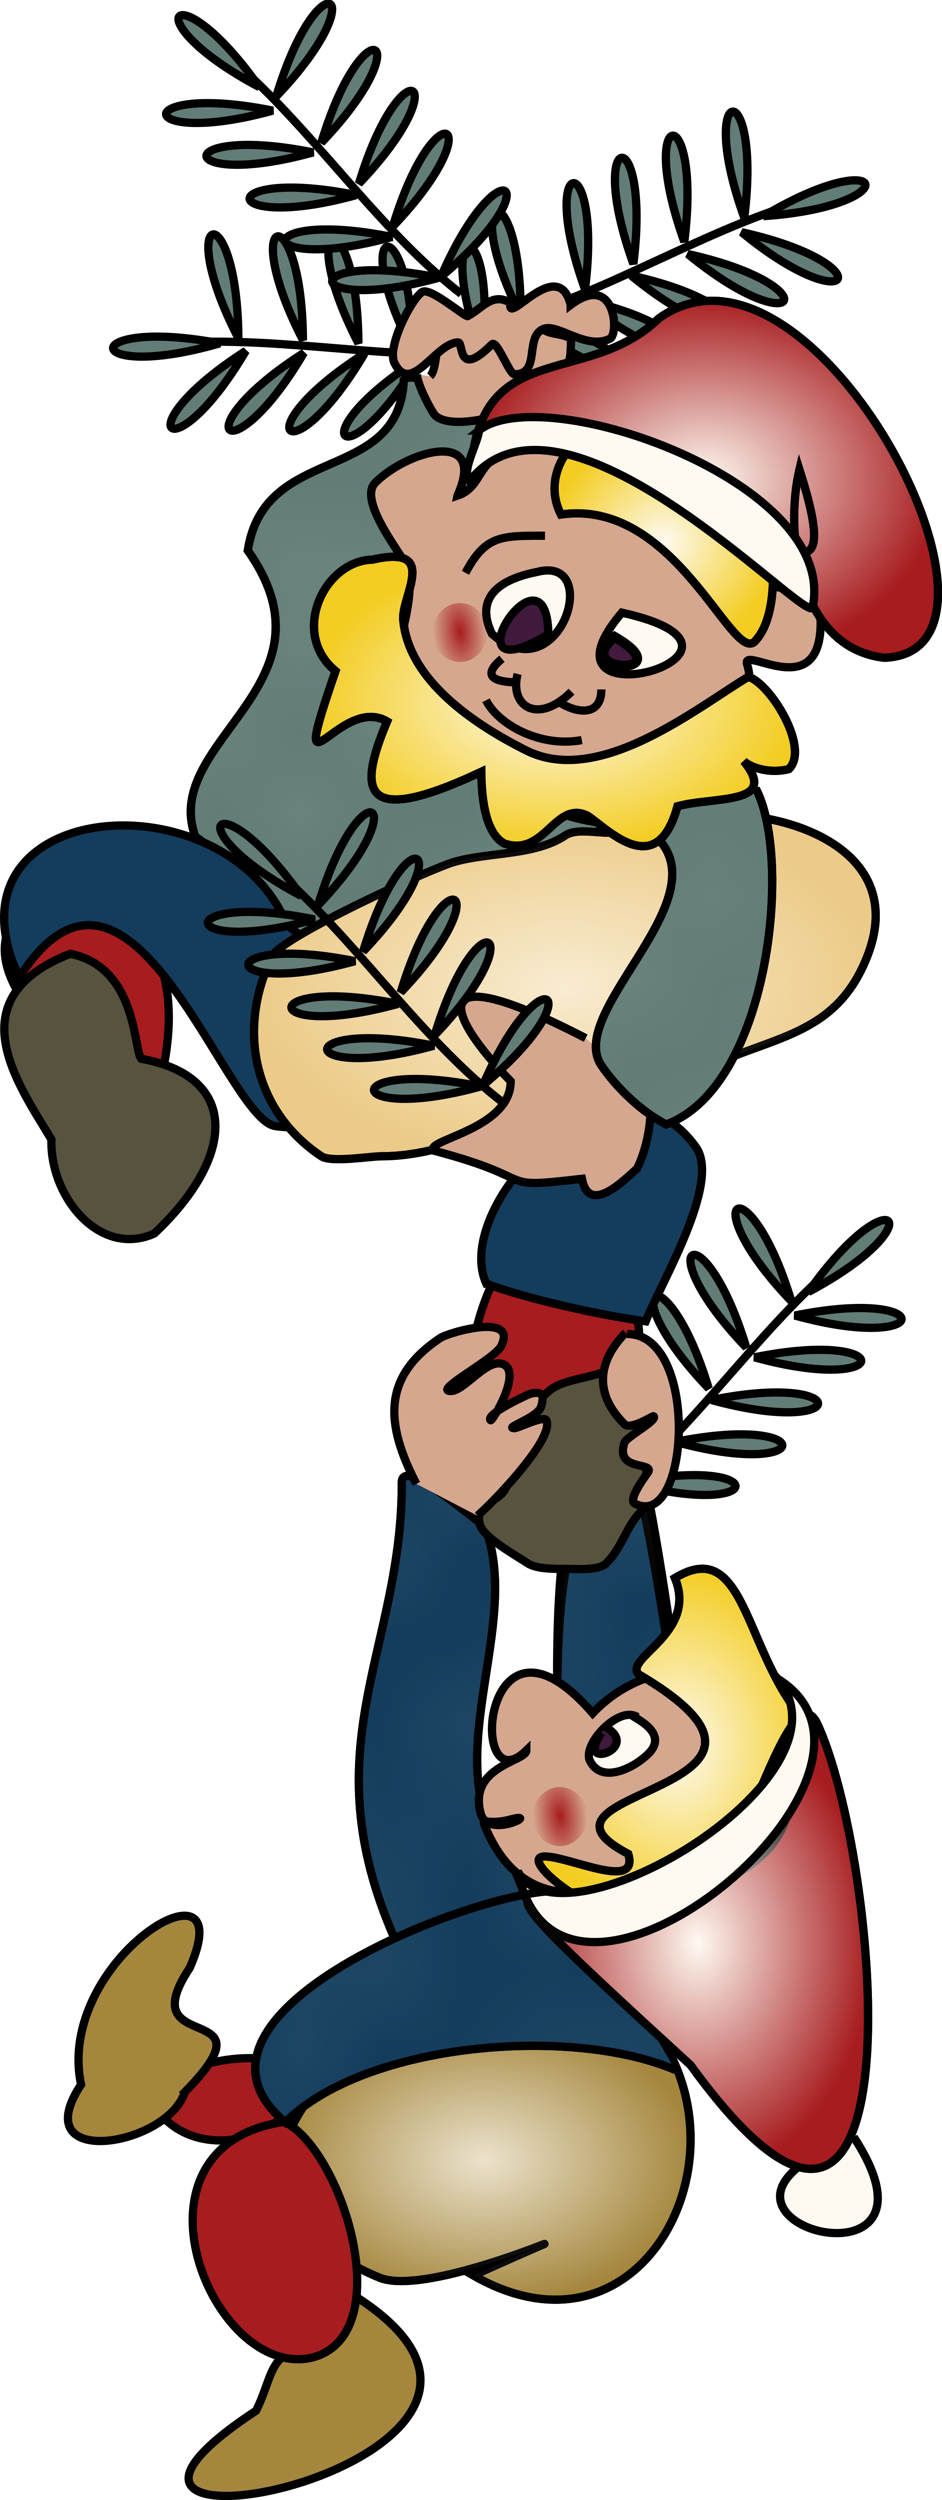 <?xml version="1.0" encoding="UTF-8" standalone="no"?>
<!-- Created with Inkscape (http://www.inkscape.org/) -->
<svg
    xmlns:inkscape="http://www.inkscape.org/namespaces/inkscape"
    xmlns:rdf="http://www.w3.org/1999/02/22-rdf-syntax-ns#"
    xmlns="http://www.w3.org/2000/svg"
    xmlns:sodipodi="http://sodipodi.sourceforge.net/DTD/sodipodi-0.dtd"
    xmlns:cc="http://creativecommons.org/ns#"
    xmlns:xlink="http://www.w3.org/1999/xlink"
    xmlns:dc="http://purl.org/dc/elements/1.1/"
    xmlns:svg="http://www.w3.org/2000/svg"
    xmlns:ns1="http://sozi.baierouge.fr"
    id="svg4064"
    sodipodi:docname="joli4.svg"
    viewBox="0 0 114.17 302.88"
    version="1.1"
    inkscape:version="0.48.2 r9819"
  >
  <defs
      id="defs4066"
    >
    <pattern
        id="pattern6911"
        xlink:href="#Polkadots-medwhite"
        patternTransform="matrix(10 0 0 10 0 -4.293)"
        inkscape:collect="always"
    />
    <pattern
        id="Polkadots-medwhite"
        height="10"
        width="10"
        patternUnits="userSpaceOnUse"
        patternTransform="translate(0) scale(10)"
        inkscape:stockid="Polka dots, medium white"
        inkscape:collect="always"
      >
      <circle
          id="circle6007"
          cx="2.567"
          cy=".81"
          r=".15"
          style="fill:white"
      />
      <circle
          id="circle6009"
          cx="3.048"
          cy="2.33"
          r=".15"
          style="fill:white"
      />
      <circle
          id="circle6011"
          cx="4.418"
          cy="2.415"
          r=".15"
          style="fill:white"
      />
      <circle
          id="circle6013"
          cx="1.844"
          cy="3.029"
          r=".15"
          style="fill:white"
      />
      <circle
          id="circle6015"
          cx="6.08"
          cy="1.363"
          r=".15"
          style="fill:white"
      />
      <circle
          id="circle6017"
          cx="5.819"
          cy="4.413"
          r=".15"
          style="fill:white"
      />
      <circle
          id="circle6019"
          cx="4.305"
          cy="4.048"
          r=".15"
          style="fill:white"
      />
      <circle
          id="circle6021"
          cx="5.541"
          cy="3.045"
          r=".15"
          style="fill:white"
      />
      <circle
          id="circle6023"
          cx="4.785"
          cy="5.527"
          r=".15"
          style="fill:white"
      />
      <circle
          id="circle6025"
          cx="2.667"
          cy="5.184"
          r=".15"
          style="fill:white"
      />
      <circle
          id="circle6027"
          cx="7.965"
          cy="1.448"
          r=".15"
          style="fill:white"
      />
      <circle
          id="circle6029"
          cx="7.047"
          cy="5.049"
          r=".15"
          style="fill:white"
      />
      <circle
          id="circle6031"
          cx="4.34"
          cy=".895"
          r=".15"
          style="fill:white"
      />
      <circle
          id="circle6033"
          cx="7.125"
          cy=".34"
          r=".15"
          style="fill:white"
      />
      <circle
          id="circle6035"
          cx="9.553"
          cy="1.049"
          r=".15"
          style="fill:white"
      />
      <circle
          id="circle6037"
          cx="7.006"
          cy="2.689"
          r=".15"
          style="fill:white"
      />
      <circle
          id="circle6039"
          cx="8.909"
          cy="2.689"
          r=".15"
          style="fill:white"
      />
      <circle
          id="circle6041"
          cx="9.315"
          cy="4.407"
          r=".15"
          style="fill:white"
      />
      <circle
          id="circle6043"
          cx="7.82"
          cy="3.87"
          r=".15"
          style="fill:white"
      />
      <circle
          id="circle6045"
          cx="8.27"
          cy="5.948"
          r=".15"
          style="fill:white"
      />
      <circle
          id="circle6047"
          cx="7.973"
          cy="7.428"
          r=".15"
          style="fill:white"
      />
      <circle
          id="circle6049"
          cx="9.342"
          cy="8.072"
          r=".15"
          style="fill:white"
      />
      <circle
          id="circle6051"
          cx="8.206"
          cy="9.315"
          r=".15"
          style="fill:white"
      />
      <circle
          id="circle6053"
          cx="9.682"
          cy="9.475"
          r=".15"
          style="fill:white"
      />
      <circle
          id="circle6055"
          cx="9.688"
          cy="6.186"
          r=".15"
          style="fill:white"
      />
      <circle
          id="circle6057"
          cx="3.379"
          cy="6.296"
          r=".15"
          style="fill:white"
      />
      <circle
          id="circle6059"
          cx="2.871"
          cy="8.204"
          r=".15"
          style="fill:white"
      />
      <circle
          id="circle6061"
          cx="4.59"
          cy="8.719"
          r=".15"
          style="fill:white"
      />
      <circle
          id="circle6063"
          cx="3.181"
          cy="9.671"
          r=".15"
          style="fill:white"
      />
      <circle
          id="circle6065"
          cx="5.734"
          cy="7.315"
          r=".15"
          style="fill:white"
      />
      <circle
          id="circle6067"
          cx="6.707"
          cy="6.513"
          r=".15"
          style="fill:white"
      />
      <circle
          id="circle6069"
          cx="5.73"
          cy="9.67"
          r=".15"
          style="fill:white"
      />
      <circle
          id="circle6071"
          cx="6.535"
          cy="8.373"
          r=".15"
          style="fill:white"
      />
      <circle
          id="circle6073"
          cx="4.37"
          cy="7.154"
          r=".15"
          style="fill:white"
      />
      <circle
          id="circle6075"
          cx=".622"
          cy="7.25"
          r=".15"
          style="fill:white"
      />
      <circle
          id="circle6077"
          cx=".831"
          cy="5.679"
          r=".15"
          style="fill:white"
      />
      <circle
          id="circle6079"
          cx="1.257"
          cy="8.519"
          r=".15"
          style="fill:white"
      />
      <circle
          id="circle6081"
          cx="1.989"
          cy="6.877"
          r=".15"
          style="fill:white"
      />
      <circle
          id="circle6083"
          cx=".374"
          cy="3.181"
          r=".15"
          style="fill:white"
      />
      <circle
          id="circle6085"
          cx="1.166"
          cy="1.664"
          r=".15"
          style="fill:white"
      />
      <circle
          id="circle6087"
          cx="1.151"
          cy=".093"
          r=".15"
          style="fill:white"
      />
      <circle
          id="circle6089"
          cx="1.151"
          cy="10.093"
          r=".15"
          style="fill:white"
      />
      <circle
          id="circle6091"
          cx="1.302"
          cy="4.451"
          r=".15"
          style="fill:white"
      />
      <circle
          id="circle6093"
          cx="3.047"
          cy="3.763"
          r=".15"
          style="fill:white"
      />
    </pattern
    >
    <linearGradient
        id="linearGradient4807"
        inkscape:collect="always"
      >
      <stop
          id="stop4809"
          style="stop-color:#a71c1f"
          offset="0"
      />
      <stop
          id="stop4811"
          style="stop-color:#a71c1f;stop-opacity:0"
          offset="1"
      />
    </linearGradient
    >
    <radialGradient
        id="radialGradient4813"
        xlink:href="#linearGradient4807"
        gradientUnits="userSpaceOnUse"
        cy="482.72"
        cx="265.27"
        gradientTransform="matrix(.994 -.114 .216 1.892 -102.66 -400.41)"
        r="3.304"
        inkscape:collect="always"
    />
    <filter
        id="filter4819"
        height="2.219"
        width="2.318"
        color-interpolation-filters="sRGB"
        y="-.609"
        x="-.659"
        inkscape:collect="always"
      >
      <feGaussianBlur
          id="feGaussianBlur4821"
          stdDeviation="1.814"
          inkscape:collect="always"
      />
    </filter
    >
    <radialGradient
        id="radialGradient4841"
        gradientUnits="userSpaceOnUse"
        cy="491.44"
        cx="275.83"
        gradientTransform="matrix(1 0 0 .608 0 192.57)"
        r="29.646"
        inkscape:collect="always"
      >
      <stop
          id="stop4835"
          style="stop-color:#fefaf1"
          offset="0"
      />
      <stop
          id="stop4837"
          style="stop-color:#fefaf1;stop-opacity:0"
          offset="1"
      />
    </radialGradient
    >
    <radialGradient
        id="radialGradient4865"
        gradientUnits="userSpaceOnUse"
        cy="471.95"
        cx="289.07"
        gradientTransform="matrix(1 0 0 .945 0 26.072)"
        r="13.735"
        inkscape:collect="always"
      >
      <stop
          id="stop4861"
          style="stop-color:#fefaf1"
          offset="0"
      />
      <stop
          id="stop4863"
          style="stop-color:#fefaf1;stop-opacity:0"
          offset="1"
      />
    </radialGradient
    >
    <radialGradient
        id="radialGradient4875"
        gradientUnits="userSpaceOnUse"
        cy="617.77"
        cx="290.68"
        gradientTransform="matrix(1 0 0 1.261 0 -160.99)"
        r="17.269"
        inkscape:collect="always"
      >
      <stop
          id="stop4871"
          style="stop-color:#fefaf1"
          offset="0"
      />
      <stop
          id="stop4873"
          style="stop-color:#fefaf1;stop-opacity:0"
          offset="1"
      />
    </radialGradient
    >
    <radialGradient
        id="radialGradient4885"
        gradientUnits="userSpaceOnUse"
        cy="526"
        cx="277.09"
        gradientTransform="matrix(1 0 0 .56 0 231.36)"
        r="38.175"
        inkscape:collect="always"
      >
      <stop
          id="stop4881"
          style="stop-color:#fefaf1"
          offset="0"
      />
      <stop
          id="stop4883"
          style="stop-color:#fefaf1;stop-opacity:0"
          offset="1"
      />
    </radialGradient
    >
    <radialGradient
        id="radialGradient4903"
        gradientUnits="userSpaceOnUse"
        cy="667.85"
        cx="267.29"
        gradientTransform="matrix(1 0 0 .694 0 204.61)"
        r="25.534"
        inkscape:collect="always"
      >
      <stop
          id="stop4899"
          style="stop-color:#fefaf1"
          offset="0"
      />
      <stop
          id="stop4901"
          style="stop-color:#fefaf1;stop-opacity:0"
          offset="1"
      />
    </radialGradient
    >
    <radialGradient
        id="radialGradient4913"
        gradientUnits="userSpaceOnUse"
        cy="464.51"
        cx="293.99"
        gradientTransform="matrix(1 0 0 .768 0 107.84)"
        r="28.814"
        inkscape:collect="always"
      >
      <stop
          id="stop4909"
          style="stop-color:#fefaf1"
          offset="0"
      />
      <stop
          id="stop4911"
          style="stop-color:#fefaf1;stop-opacity:0"
          offset="1"
      />
    </radialGradient
    >
    <radialGradient
        id="radialGradient4923"
        gradientUnits="userSpaceOnUse"
        cy="641.66"
        cx="293.19"
        gradientTransform="matrix(1 0 0 1.327 0 -209.62)"
        r="21.142"
        inkscape:collect="always"
      >
      <stop
          id="stop4919"
          style="stop-color:#fefaf1"
          offset="0"
      />
      <stop
          id="stop4921"
          style="stop-color:#fefaf1;stop-opacity:0"
          offset="1"
      />
    </radialGradient
    >
  </defs
  >
  <sodipodi:namedview
      id="base"
      bordercolor="#666666"
      inkscape:pageshadow="2"
      inkscape:window-y="159"
      fit-margin-left="0"
      pagecolor="#ffffff"
      inkscape:window-height="838"
      inkscape:window-maximized="0"
      inkscape:zoom="0.7"
      inkscape:window-x="690"
      showgrid="false"
      borderopacity="1.0"
      inkscape:current-layer="layer1"
      inkscape:cx="94.384913"
      inkscape:cy="14.988869"
      fit-margin-top="0"
      fit-margin-right="0"
      fit-margin-bottom="0"
      inkscape:window-width="1209"
      inkscape:pageopacity="0.0"
      inkscape:document-units="px"
  />
  <g
      id="layer1"
      inkscape:label="Layer 1"
      inkscape:groupmode="layer"
      transform="translate(-189 -173.26)"
    >
    <g
        id="g7120"
        transform="translate(-19.626 -233.19)"
      >
      <path
          id="path3856"
          sodipodi:nodetypes="ccccc"
          d="m286.56 650.63c14.042 15.258 0.589 43.607-20.562 31.486 21.957-9.922-4.125 2.942-11.245 0.321-7.411-2.964-16.499-10.236-10.602-18.635 1.854-3.628 8.2-12.378 10.281-13.173"
          inkscape:transform-center-x="34.850263"
          inkscape:transform-center-y="10.606602"
          inkscape:connector-curvature="0"
          style="color:#000000;stroke:#000000;fill:#a4863d"
      />
      <path
          id="path4887"
          style="opacity:.798;color:#000000;stroke:#000000;fill:url(#radialGradient4903)"
          d="m286.56 650.63c14.042 15.258 0.589 43.607-20.562 31.486 21.957-9.922-4.125 2.942-11.245 0.321-7.411-2.964-16.499-10.236-10.602-18.635 1.854-3.628 8.2-12.378 10.281-13.173"
          inkscape:transform-center-x="-3.2142857"
          inkscape:transform-center-y="-2.5"
          inkscape:connector-curvature="0"
          sodipodi:nodetypes="ccccc"
      />
      <path
          id="path3854"
          d="m276.12 618.51c0.232-5.72-1.423-37.097 9.799-31.486 0.823 0.412 4.498 23.358 4.498 26.185"
          sodipodi:nodetypes="csc"
          style="color:#000000;stroke:#000000;fill:#143d5d"
          inkscape:connector-curvature="0"
      />
      <path
          id="path6815"
          sodipodi:nodetypes="csc"
          style="color:#000000;stroke:#000000;fill:url(#pattern6911)"
          inkscape:connector-curvature="0"
          d="m276.12 614.21c0.232-5.72-1.423-37.097 9.799-31.486 0.823 0.412 4.498 23.358 4.498 26.185"
      />
      <path
          id="path3846"
          d="m256.48 641.37c-10.313-23.411 0.904-34.948 0.843-55.31 0-3.417 9.377 5.141 9.96 5.141 4.248 10.14-3.202 24.061 0 34.699 0.722 2.166 7.589 11.688 4.498 14.779"
          sodipodi:nodetypes="ccccc"
          style="color:#000000;stroke:#000000;fill:#143d5d"
          inkscape:connector-curvature="0"
      />
      <path
          id="path6817"
          sodipodi:nodetypes="ccccc"
          style="color:#000000;stroke:#000000;fill:url(#Polkadots-medwhite)"
          inkscape:connector-curvature="0"
          d="m256.48 641.37c-10.313-23.411 0.904-34.948 0.843-55.31 0-3.417 9.377 5.141 9.96 5.141 4.248 10.14-3.202 24.061 0 34.699 0.722 2.166 7.589 11.688 4.498 14.779"
      />
      <g
          id="g4267"
          transform="matrix(-.623 -.782 -.782 .623 525.08 416.11)"
        >
        <path
            id="path4269"
            d="m135.25 216c-13.837-11.19-17.306-3.708 0 0z"
            style="color:#000000;stroke:#000000;fill:#627d78"
            inkscape:connector-curvature="0"
        />
        <path
            id="path4271"
            d="m126.25 183.75c4.029 11.461 5.518 24.455 10.5 35.25"
            style="color:#000000;stroke:#000000;fill:none"
            inkscape:connector-curvature="0"
        />
        <path
            id="path4273"
            style="color:#000000;stroke:#000000;fill:#627d78"
            inkscape:connector-curvature="0"
            d="m135.54 216c13.837-11.19 17.306-3.708 0 0z"
        />
        <path
            id="path4275"
            style="color:#000000;stroke:#000000;fill:#627d78"
            inkscape:connector-curvature="0"
            d="m132.5 209c-13.837-11.19-17.306-3.708 0 0z"
        />
        <path
            id="path4277"
            d="m131 202.5c-13.837-11.19-17.306-3.708 0 0z"
            style="color:#000000;stroke:#000000;fill:#627d78"
            inkscape:connector-curvature="0"
        />
        <path
            id="path4279"
            style="color:#000000;stroke:#000000;fill:#627d78"
            inkscape:connector-curvature="0"
            d="m128.75 195.5c-13.837-11.19-17.306-3.708 0 0z"
        />
        <path
            id="path4281"
            d="m126.75 188.75c-13.837-11.19-17.306-3.708 0 0z"
            style="color:#000000;stroke:#000000;fill:#627d78"
            inkscape:connector-curvature="0"
        />
        <path
            id="path4283"
            style="color:#000000;stroke:#000000;fill:#627d78"
            inkscape:connector-curvature="0"
            d="m126.62 185.47c-2.373-17.636-10.033-14.581 0 0z"
        />
        <path
            id="path4285"
            style="color:#000000;stroke:#000000;fill:#627d78"
            inkscape:connector-curvature="0"
            d="m127.92 187.41c12.443-12.722 16.758-5.695 0 0z"
        />
        <path
            id="path4287"
            d="m130.17 194.91c12.443-12.722 16.758-5.695 0 0z"
            style="color:#000000;stroke:#000000;fill:#627d78"
            inkscape:connector-curvature="0"
        />
        <path
            id="path4289"
            style="color:#000000;stroke:#000000;fill:#627d78"
            inkscape:connector-curvature="0"
            d="m131.92 201.41c12.443-12.722 16.758-5.695 0 0z"
        />
        <path
            id="path4291"
            d="m133.17 207.91c12.443-12.722 16.758-5.695 0 0z"
            style="color:#000000;stroke:#000000;fill:#627d78"
            inkscape:transform-center-y="-7.25"
            inkscape:connector-curvature="0"
        />
      </g
      >
      <g
          id="g4241"
          transform="matrix(-.887 -.462 -.462 .887 504.59 456.96)"
        >
        <path
            id="path4243"
            style="color:#000000;stroke:#000000;fill:#627d78"
            inkscape:connector-curvature="0"
            d="m135.25 216c-13.837-11.19-17.306-3.708 0 0z"
        />
        <path
            id="path4245"
            style="color:#000000;stroke:#000000;fill:none"
            inkscape:connector-curvature="0"
            d="m126.25 183.75c4.029 11.461 5.518 24.455 10.5 35.25"
        />
        <path
            id="path4247"
            d="m135.54 216c13.837-11.19 17.306-3.708 0 0z"
            style="color:#000000;stroke:#000000;fill:#627d78"
            inkscape:connector-curvature="0"
        />
        <path
            id="path4249"
            d="m132.5 209c-13.837-11.19-17.306-3.708 0 0z"
            style="color:#000000;stroke:#000000;fill:#627d78"
            inkscape:connector-curvature="0"
        />
        <path
            id="path4251"
            style="color:#000000;stroke:#000000;fill:#627d78"
            inkscape:connector-curvature="0"
            d="m131 202.5c-13.837-11.19-17.306-3.708 0 0z"
        />
        <path
            id="path4253"
            d="m128.75 195.5c-13.837-11.19-17.306-3.708 0 0z"
            style="color:#000000;stroke:#000000;fill:#627d78"
            inkscape:connector-curvature="0"
        />
        <path
            id="path4255"
            style="color:#000000;stroke:#000000;fill:#627d78"
            inkscape:connector-curvature="0"
            d="m126.75 188.75c-13.837-11.19-17.306-3.708 0 0z"
        />
        <path
            id="path4257"
            d="m126.62 185.47c-2.373-17.636-10.033-14.581 0 0z"
            style="color:#000000;stroke:#000000;fill:#627d78"
            inkscape:connector-curvature="0"
        />
        <path
            id="path4259"
            d="m127.92 187.41c12.443-12.722 16.758-5.695 0 0z"
            style="color:#000000;stroke:#000000;fill:#627d78"
            inkscape:connector-curvature="0"
        />
        <path
            id="path4261"
            style="color:#000000;stroke:#000000;fill:#627d78"
            inkscape:connector-curvature="0"
            d="m130.17 194.91c12.443-12.722 16.758-5.695 0 0z"
        />
        <path
            id="path4263"
            d="m131.92 201.41c12.443-12.722 16.758-5.695 0 0z"
            style="color:#000000;stroke:#000000;fill:#627d78"
            inkscape:connector-curvature="0"
        />
        <path
            id="path4265"
            style="color:#000000;stroke:#000000;fill:#627d78"
            inkscape:connector-curvature="0"
            d="m133.17 207.91c12.443-12.722 16.758-5.695 0 0z"
            inkscape:transform-center-y="-7.25"
        />
      </g
      >
      <g
          id="g3920"
          transform="matrix(.316 -.949 .949 .316 19.243 509.6)"
        >
        <path
            id="path3922"
            d="m135.25 216c-13.837-11.19-17.306-3.708 0 0z"
            style="color:#000000;stroke:#000000;fill:#627d78"
            inkscape:connector-curvature="0"
        />
        <path
            id="path3924"
            d="m126.25 183.75c4.029 11.461 5.518 24.455 10.5 35.25"
            style="color:#000000;stroke:#000000;fill:none"
            inkscape:connector-curvature="0"
        />
        <path
            id="path3926"
            style="color:#000000;stroke:#000000;fill:#627d78"
            inkscape:connector-curvature="0"
            d="m135.54 216c13.837-11.19 17.306-3.708 0 0z"
        />
        <path
            id="path3928"
            style="color:#000000;stroke:#000000;fill:#627d78"
            inkscape:connector-curvature="0"
            d="m132.5 209c-13.837-11.19-17.306-3.708 0 0z"
        />
        <path
            id="path3930"
            d="m131 202.5c-13.837-11.19-17.306-3.708 0 0z"
            style="color:#000000;stroke:#000000;fill:#627d78"
            inkscape:connector-curvature="0"
        />
        <path
            id="path3932"
            style="color:#000000;stroke:#000000;fill:#627d78"
            inkscape:connector-curvature="0"
            d="m128.75 195.5c-13.837-11.19-17.306-3.708 0 0z"
        />
        <path
            id="path3934"
            d="m126.75 188.75c-13.837-11.19-17.306-3.708 0 0z"
            style="color:#000000;stroke:#000000;fill:#627d78"
            inkscape:connector-curvature="0"
        />
        <path
            id="path3936"
            style="color:#000000;stroke:#000000;fill:#627d78"
            inkscape:connector-curvature="0"
            d="m126.62 185.47c-2.373-17.636-10.033-14.581 0 0z"
        />
        <path
            id="path3938"
            style="color:#000000;stroke:#000000;fill:#627d78"
            inkscape:connector-curvature="0"
            d="m127.92 187.41c12.443-12.722 16.758-5.695 0 0z"
        />
        <path
            id="path3940"
            d="m130.17 194.91c12.443-12.722 16.758-5.695 0 0z"
            style="color:#000000;stroke:#000000;fill:#627d78"
            inkscape:connector-curvature="0"
        />
        <path
            id="path3942"
            style="color:#000000;stroke:#000000;fill:#627d78"
            inkscape:connector-curvature="0"
            d="m131.92 201.41c12.443-12.722 16.758-5.695 0 0z"
        />
        <path
            id="path3944"
            d="m133.17 207.91c12.443-12.722 16.758-5.695 0 0z"
            style="color:#000000;stroke:#000000;fill:#627d78"
            inkscape:transform-center-y="-7.25"
            inkscape:connector-curvature="0"
        />
      </g
      >
      <g
          id="g3906"
          transform="matrix(.887 -.462 .462 .887 42.061 310.99)"
        >
        <path
            id="path3882"
            style="color:#000000;stroke:#000000;fill:#627d78"
            inkscape:connector-curvature="0"
            d="m135.25 216c-13.837-11.19-17.306-3.708 0 0z"
        />
        <path
            id="path3884"
            style="color:#000000;stroke:#000000;fill:none"
            inkscape:connector-curvature="0"
            d="m126.25 183.75c4.029 11.461 5.518 24.455 10.5 35.25"
        />
        <path
            id="path3886"
            d="m135.54 216c13.837-11.19 17.306-3.708 0 0z"
            style="color:#000000;stroke:#000000;fill:#627d78"
            inkscape:connector-curvature="0"
        />
        <path
            id="path3888"
            d="m132.5 209c-13.837-11.19-17.306-3.708 0 0z"
            style="color:#000000;stroke:#000000;fill:#627d78"
            inkscape:connector-curvature="0"
        />
        <path
            id="path3890"
            style="color:#000000;stroke:#000000;fill:#627d78"
            inkscape:connector-curvature="0"
            d="m131 202.5c-13.837-11.19-17.306-3.708 0 0z"
        />
        <path
            id="path3892"
            d="m128.75 195.5c-13.837-11.19-17.306-3.708 0 0z"
            style="color:#000000;stroke:#000000;fill:#627d78"
            inkscape:connector-curvature="0"
        />
        <path
            id="path3894"
            style="color:#000000;stroke:#000000;fill:#627d78"
            inkscape:connector-curvature="0"
            d="m126.75 188.75c-13.837-11.19-17.306-3.708 0 0z"
        />
        <path
            id="path3896"
            d="m126.62 185.47c-2.373-17.636-10.033-14.581 0 0z"
            style="color:#000000;stroke:#000000;fill:#627d78"
            inkscape:connector-curvature="0"
        />
        <path
            id="path3898"
            d="m127.92 187.41c12.443-12.722 16.758-5.695 0 0z"
            style="color:#000000;stroke:#000000;fill:#627d78"
            inkscape:connector-curvature="0"
        />
        <path
            id="path3900"
            style="color:#000000;stroke:#000000;fill:#627d78"
            inkscape:connector-curvature="0"
            d="m130.17 194.91c12.443-12.722 16.758-5.695 0 0z"
        />
        <path
            id="path3902"
            d="m131.92 201.41c12.443-12.722 16.758-5.695 0 0z"
            style="color:#000000;stroke:#000000;fill:#627d78"
            inkscape:connector-curvature="0"
        />
        <path
            id="path3904"
            style="color:#000000;stroke:#000000;fill:#627d78"
            inkscape:connector-curvature="0"
            d="m133.17 207.91c12.443-12.722 16.758-5.695 0 0z"
            inkscape:transform-center-y="-7.25"
        />
      </g
      >
      <path
          id="path3876"
          d="m312.1 665.35c13.133 20.029-23.699 10.026-1.817 0.909"
          style="color:#000000;stroke:#000000;fill:#fefaf1"
          inkscape:connector-curvature="0"
      />
      <path
          id="path3860"
          d="m240.02 655.83c-7.029-0.492-15.834 3.653-11.15 7.566 5.439 4.927 15.104 1.357 15.286-3.446"
          sodipodi:nodetypes="ccc"
          style="color:#000000;stroke:#000000;fill:#a71c1f"
          inkscape:connector-curvature="0"
      />
      <path
          id="path3830"
          d="m283.02 570.39c1.87-0.3 2.886 0.841 3.862 1.817 0.999 0.999 0.122 16.69-0.682 17.493-1.632 1.632-2.173 4.218-4.089 6.134-0.898 0.898-3.317 0.682-4.771 0.682-1.331 0-3.646 0.069-4.771-0.682-1.419-0.946-5.23-3.058-5.735-4.571-0.954-2.861 2.792-2.755 3.236-4.971 0.628-3.141-1.19-7.108-0.227-9.996 0.312-0.937 2.1-1.601 3.181-1.817 3.677-0.735 7.248-1.891 9.996-4.089z"
          sodipodi:nodetypes="cssssssscsc"
          style="color:#000000;stroke:#000000;fill:#58533f"
          inkscape:connector-curvature="0"
      />
      <path
          id="path3868"
          d="m268.89 560.67c-2.585 5.021-5.412 14.17 0.321 17.992 0.552 0.368 5.416-3.167 5.783-3.534 2.371-2.371 8.484-1.226 10.602-5.462 3.444-6.887-12.682-10.606-16.707-8.996z"
          style="color:#000000;stroke:#000000;fill:#a71c1f"
          inkscape:connector-curvature="0"
      />
      <path
          id="path3850"
          d="m259.09 586.22c-3.78-7.295-4.163-12.968 2.892-17.671 1.02-0.68 9.433-3.123 7.39 0.964-0.808 1.616-8.39 5.462-6.104 5.462 1.673 0 4.493-4.179 6.426-3.213 2.161 1.081-1.432 6.922-1.606 6.747-0.712-0.712 4.599-3.158 4.819-3.213 1.228-0.307 1.821-0.001 1.285 1.606-0.434 1.301-4.584 2.57-3.213 2.57 0.468 0 3.551-1.572 3.855-0.964 1.13 2.259-7.182 10.688-8.353 11.566"
          style="color:#000000;stroke:#000000;fill:#d5a78f"
          inkscape:connector-curvature="0"
      />
      <path
          id="path3797"
          d="m259.84 452.71c-0.538-0.538-1.734-0.765-2.272-0.227-0.598 12.781-16.882 7.521-18.911 20.658 11.58 16.402-10.627 22.974-6.354 34.679 5.907 3.815 5.302 10.166 10.044 15.09 11.723 11.723 32.092 19.064 47.027 14.085 2.997-0.999 3.991-11.293 5.225-14.994 1.578-4.735 6.79-16.863 4.089-22.264-0.174-0.349-9.788 0.454-10.905 0.454-6.075 0-14.938 1.491-20.901 0-3.88-0.97-6.381-6.144-9.996-7.951-3.442-1.721-6.834-4.912-8.86-7.951-3.065-4.598 10.218-2.949 10.678-3.408 1.641-1.641 0.877-4.739 2.272-6.134 3.578-3.578 11.821-14.216 6.588-18.402"
          sodipodi:nodetypes="cccccsscssssssc"
          style="color:#000000;stroke:#000000;fill:#627d78"
          inkscape:connector-curvature="0"
      />
      <path
          id="path3866"
          d="m228.41 535.94c5.943-29.284-29.726-24.388-16.064-7.068"
          sodipodi:nodetypes="cc"
          style="color:#000000;stroke:#000000;fill:#a71c1f"
          inkscape:connector-curvature="0"
      />
      <path
          id="path4925"
          sodipodi:nodetypes="cccccsscssssssc"
          style="color:#000000;stroke:#000000;fill:url(#Polkadots-medwhite)"
          inkscape:connector-curvature="0"
          d="m259.84 452.71c-0.538-0.538-1.734-0.765-2.272-0.227-0.598 12.781-16.882 7.521-18.911 20.658 11.58 16.402-10.627 22.974-6.354 34.679 5.907 3.815 5.302 10.166 10.044 15.09 11.723 11.723 32.092 19.064 47.027 14.085 2.997-0.999 3.991-11.293 5.225-14.994 1.578-4.735 6.79-16.863 4.089-22.264-0.174-0.349-9.788 0.454-10.905 0.454-6.075 0-14.938 1.491-20.901 0-3.88-0.97-6.381-6.144-9.996-7.951-3.442-1.721-6.834-4.912-8.86-7.951-3.065-4.598 10.218-2.949 10.678-3.408 1.641-1.641 0.877-4.739 2.272-6.134 3.578-3.578 11.821-14.216 6.588-18.402"
      />
      <path
          id="path3767"
          d="m264.07 466.5c3.665-8.153-5.952-5.579-9.961-1.57-2.056 2.056 2.794 8.159 3.534 9.639 2.668 5.337-4.476 14.159 1.285 19.92 6.026 6.026 28.255 20.135 36.305 5.141 1.604-2.987 5.289-8.413 3.95-12.663-0.797-2.53 8.639 4.752 8.902-4.686 0.151-5.444-4.16-4.647-4.91-4.654-1.611-0.016-1.866-1.83-2.479-3.057-4.866-9.732-19.109-15.289-29.88-13.494-4.391 0.732-3.577 4.369-6.746 5.425z"
          sodipodi:nodetypes="csssssssssc"
          style="color:#000000;stroke:#000000;fill:#d5a78f"
          inkscape:connector-curvature="0"
      />
      <path
          id="path3769"
          d="m273.68 475.75c-4.282 0.835-7.639 2.953-5.426 7.496 8.239 7.303 13.519-9.672 5.426-7.496z"
          sodipodi:nodetypes="ccc"
          style="color:#000000;stroke:#000000;fill:#fefaf1"
          inkscape:connector-curvature="0"
      />
      <path
          id="path3771"
          d="m283.99 480.67c-11.989 14.147 21.286 4.73 0 0z"
          style="color:#000000;stroke:#000000;fill:#fefaf1"
          inkscape:connector-curvature="0"
      />
      <path
          id="path3775"
          d="m265.04 475.85c2.445-4.549 4.259-4.498 9.639-4.498"
          style="color:#000000;stroke:#000000;fill:none"
          inkscape:connector-curvature="0"
      />
      <path
          id="path3781"
          d="m271.36 488.1c-1.016 3.94 2.464 6.209 6.532 2.141"
          sodipodi:nodetypes="cc"
          style="color:#000000;stroke:#000000;fill:none"
          inkscape:connector-curvature="0"
      />
      <path
          id="path3783"
          d="m276.05 491.26c2.121 1.59 5.462 2.213 5.462-1.285"
          style="color:#000000;stroke:#000000;fill:none"
          inkscape:connector-curvature="0"
      />
      <path
          id="path3787"
          d="m275.09 483.3c-0.202-12.297-13.001 7.8 0 0z"
          style="color:#000000;stroke:#000000;fill:#3f1a3c"
          inkscape:connector-curvature="0"
      />
      <path
          id="path3789"
          d="m283.12 483.61c-5.579 4.506 8.341 4.811 0 0z"
          style="color:#000000;stroke:#000000;stroke-width:1.203;fill:#421a3d"
          inkscape:connector-curvature="0"
      />
      <path
          id="path3793"
          d="m278.21 460.43c-0.631 0.169-3.809 3.948-1.606 8.353 13.811-2.006 20.658 17.896 23.454 15.422 1.786-1.786 2.249-5.217 2.249-7.711 0-11.126-14.516-15.86-21.526-17.028"
          sodipodi:nodetypes="cccsc"
          style="color:#000000;stroke:#000000;fill:#f3cd22"
          inkscape:connector-curvature="0"
      />
      <path
          id="path3822"
          d="m259.16 451.8c0.044 1.125 1.38 3.774 2.045 4.771 1.96 2.94 16.584-1.002 16.584-7.724 0-0.09 0.09-1.303 0-1.363-0.889-0.593-2.124-0.494-2.953-0.909-1.62-0.81-4.719-2.045-6.588-2.045-2.919 0-3.606 0.554-5.68 1.59-1.267 0.634-0.79 4.88-1.817 5.907"
          sodipodi:nodetypes="csscsssc"
          style="color:#000000;stroke:#000000;fill:#d5a78f"
          inkscape:connector-curvature="0"
      />
      <path
          id="path3795"
          d="m265.68 464.29c0.714-17.244 13.931-10.677 22.811-19.277 18.62-13.334 46.608 40.436 27.309 41.124-10.416-1.179-12.103-15.163-10.281-22.811 9.687 30.339-22.588-19.562-39.839 0.964z"
          sodipodi:nodetypes="ccccc"
          style="color:#000000;stroke:#000000;fill:#a71c1f"
          inkscape:connector-curvature="0"
      />
      <path
          id="path3811"
          d="m210.95 524.88c13.387-20.93 24.75 16.475 30.902 17.97 6.328 1.086 33.448-2.574 39.124-5.849 0-0.761-1.629 0.142-2.281-0.25-1.985-1.191-4.383-1.743-6.53-2.964-0.243-0.138-0.484-0.285-0.72-0.443-4.013-3.52-24.337-11.128-28.044-14.889-7.636-18.302-42.57-15.291-32.451 6.424zm56.62 37.09c5.257 1.972 14.5 3.928 19.312 4.562 1.903-4.758 9.04-16.645 6.154-21.016-9.809-13.965-29.842 6.887-25.467 16.454z"
          sodipodi:nodetypes="ccccsccccccc"
          style="color:#000000;stroke:#000000;fill:#143d5d"
          inkscape:connector-curvature="0"
      />
      <path
          id="path3818"
          d="m292.33 505.41c9.609-1.595 26.914 3.142 21.355 17.039-3.882 9.705-11.651 9.461-19.992 13.631-5.843 2.922-13.378 4.253-19.992 5.907-6.478 1.619-12.235 4.544-18.856 4.544-1.355 0-6.086 0.789-7.27 0-8.234-5.489-10.307-15.507-5.907-24.309 1.127-2.253 18.971-10.483 22.037-11.359 4.211-1.203 9.738-0.737 13.404-3.181 1.828-1.219 5.367 0.27 7.27-0.682 2.179-1.09 5.69-2.344 7.951-1.59z"
          style="color:#000000;stroke:#000000;fill:#eccb88"
          inkscape:connector-curvature="0"
      />
      <path
          id="path4877"
          style="opacity:.697;color:#000000;stroke:#000000;fill:url(#radialGradient4885)"
          inkscape:connector-curvature="0"
          d="m292.33 505.41c9.609-1.595 26.914 3.142 21.355 17.039-3.882 9.705-11.651 9.461-19.992 13.631-5.843 2.922-13.378 4.253-19.992 5.907-6.478 1.619-12.235 4.544-18.856 4.544-1.355 0-6.086 0.789-7.27 0-8.234-5.489-10.307-15.507-5.907-24.309 1.127-2.253 18.971-10.483 22.037-11.359 4.211-1.203 9.738-0.737 13.404-3.181 1.828-1.219 5.367 0.27 7.27-0.682 2.179-1.09 5.69-2.344 7.951-1.59z"
      />
      <path
          id="path3803"
          d="m279.61 532.22c-19.629-10.143-17.18-3.125-9.087 5.225 0 5.889-10.615 7.105-9.315 8.406 13.575 3.581 6.953 4.677 17.947 3.408 0.846 4.291 4.731 0.547 6.675-1.236 1.147-2.189 2.195-6.801 1.276-9.215"
          sodipodi:nodetypes="cccccc"
          style="color:#000000;stroke:#000000;fill:#d5a78f"
          inkscape:connector-curvature="0"
      />
      <path
          id="path3820"
          d="m277.79 443.39c-1.546-6.196-7.902 2.848-7.27-0.227-2.216-1.374-3.406 0.641-5.225 1.59-0.481 0-4.433-3.463-5.452-2.953-1.194 0.597-4.395 6.659-3.408 8.633 2.01 4.021 5.015-2.499 7.724-2.499 0.673 0-0.161 4.478 4.089 0.227 0.591-0.591 2.11 3.635 2.726 3.635 3.2 0 1.234-4.365 3.408-5.452 1.764-0.882 5.243 2.604 8.179 1.136 1.118-0.559 0.67-8.17-4.771-4.089z"
          sodipodi:nodetypes="cccsssssssc"
          style="color:#000000;stroke:#000000;fill:#d5a78f"
          inkscape:connector-curvature="0"
      />
      <path
          id="path3824"
          d="m217.13 522c-13.849 5.428-6.317 15.755-2.272 22.491-0.198 7.001 5.891 14.361 12.472 11.398 9.792-9.206 10.456-18.965-1.567-21.167-0.966-0.966-0.439-11.083-8.633-12.722z"
          sodipodi:nodetypes="ccccc"
          style="color:#000000;stroke:#000000;fill:#58533f"
          inkscape:connector-curvature="0"
      />
      <path
          id="path3832"
          d="m301.02 611.76c-8.756-5.43-16.451-2.131-20.562 2.249-13.494-15.59-15.207 11.462-8.032 4.498 0 1.356-7.084 1.877-5.542 7.63 0.867 3.237 7.317-0.227 3.679 0.724-2.737 0.716-3.3-0.127-3.3 0.486 7.971 20.474 34.078-1.409 35.043-14.623"
          sodipodi:nodetypes="cccsscc"
          style="color:#000000;stroke:#000000;fill:#d5a78f"
          inkscape:connector-curvature="0"
      />
      <path
          id="path3836"
          d="m285.6 614.33c-2.271-0.951-6.436 3.513-5.462 5.462 1.403 2.806 5.317 0.876 7.092-0.899 2.931-2.931-3.33-4.903-1.63-4.562z"
          sodipodi:nodetypes="cssc"
          style="color:#000000;stroke:#000000;fill:#fefaf1"
          inkscape:connector-curvature="0"
      />
      <path
          id="path3838"
          d="m307.45 616.26c-8.737-7.955-7.893-24.156-17.028-18.635 2.777 6.689-6.149 9.649-4.418 11.647 24.666 14.459-16.418 13.821-1.234 21.775 1.363 4.538-7.03 0.347-10.092 0.313-4.144 0 9.56 10.869 15.743 6.747 10.417-6.944 14.779-5.957 14.779-22.169"
          sodipodi:nodetypes="cccccsc"
          style="color:#000000;stroke:#000000;fill:#f3cd22"
          inkscape:connector-curvature="0"
      />
      <path
          id="path3852"
          d="m284.47 567.9c-2.592 2.611-4.564 6.681-0.161 11.084 0.752 0.752 3.447-1.05 3.534-0.964 0.531 0.531-3.291 2.482-3.534 3.213-1.161 3.482 3.513 2.291 2.892 3.534-0.076 0.153-2.601 3.358-1.606 3.855 6.631 3.315 7.842-20.562-0.964-20.562"
          sodipodi:nodetypes="csssssc"
          style="color:#000000;stroke:#000000;fill:#d5a78f"
          inkscape:connector-curvature="0"
      />
      <path
          id="path3862"
          d="m251.86 684.75c31.23 20.143-44.442 34.906-12.2 13.759 1.841-3.683 1.57-6.306 4.819-7.39 3.571-1.19 3.598-4.856 7.381-6.37z"
          sodipodi:nodetypes="ccsc"
          style="color:#000000;stroke:#000000;fill:#a4863d"
          inkscape:connector-curvature="0"
      />
      <path
          id="path3864"
          d="m231.03 659.88c-2.077 6.627-19.432 9.483-12.579-0.89-3.197-15.22 19.67-28.862 13.173-14.137-7.414 11.121 11.107 3.35-0.964 15.422"
          sodipodi:nodetypes="cccc"
          style="color:#000000;stroke:#000000;fill:#a4863d"
          inkscape:connector-curvature="0"
      />
      <path
          id="path3799"
          d="m300.23 501.99c-6.3-1.345-10.747-0.23-12.612 5.365 9.165 7.449-10.304 21.307-6.189 28.047 1.849 2.774 4.962 5.775 7.951 7.27 12.509-4.613 15.309-32.295 10.85-40.682z"
          sodipodi:nodetypes="ccccc"
          style="color:#000000;stroke:#000000;fill:#627d78"
          inkscape:connector-curvature="0"
      />
      <path
          id="path4857"
          sodipodi:nodetypes="cccsc"
          style="color:#000000;stroke:#000000;fill:url(#radialGradient4865)"
          inkscape:connector-curvature="0"
          d="m278.21 460.43c-0.631 0.169-3.809 3.948-1.606 8.353 13.811-2.006 20.658 17.896 23.454 15.422 1.786-1.786 2.249-5.217 2.249-7.711 0-11.126-14.516-15.86-21.526-17.028"
      />
      <path
          id="path4905"
          sodipodi:nodetypes="ccccc"
          style="color:#000000;stroke:#000000;fill:url(#radialGradient4913)"
          inkscape:connector-curvature="0"
          d="m265.68 464.29c0.714-17.244 13.931-10.677 22.811-19.277 18.62-13.334 46.608 40.436 27.309 41.124-10.416-1.179-12.103-15.163-10.281-22.811 9.687 30.339-22.588-19.562-39.839 0.964z"
      />
      <path
          id="path3870"
          d="m266.66 458.61c0.051 1.203-2.248 5.022-1.136 6.134 11.279-14.382 40.503 17.048 41.574 15.335 3.333-15.186-32.616-27.685-40.439-21.469z"
          sodipodi:nodetypes="cccc"
          style="color:#000000;stroke:#000000;fill:#fefaf1"
          inkscape:connector-curvature="0"
      />
      <path
          id="path3878"
          d="m281.54 616.39c-3.429 4.796 5.117 1.81 0.341-0.795"
          style="color:#000000;stroke:#000000;fill:#3f1a3c"
          inkscape:connector-curvature="0"
      />
      <path
          id="path6723"
          sodipodi:nodetypes="ccccc"
          style="color:#000000;stroke:#000000;fill:url(#Polkadots-medwhite)"
          inkscape:connector-curvature="0"
          d="m300.23 501.99c-6.3-1.345-10.747-0.23-12.612 5.365 9.165 7.449-10.304 21.307-6.189 28.047 1.849 2.774 4.962 5.775 7.951 7.27 12.509-4.613 15.309-32.295 10.85-40.682z"
      />
      <path
          id="path3791"
          d="m299.33 488.44c2.668 0.82 7.498 8.642 4.901 11.187-2.408 0.605-4.642-0.211-5.462-0.964 4.355 5.37-3.537 4.235-8.032 5.462-2.487 9.114-8.324 2.874-10.875 1.159-3.958-1.979-5.155 5.011-10.102 3.362-2.548-1.365-2.775-6.347-2.797-8.697-14.864 6.985-14.893 2.156-11.417-6.104-5.856-3.421-12.185 11.139-6.254-6.104-5.538-4.536-1.409-13.374 4.498-13.494 8.111-1.866 3.478 4.43 3.706 7.256 0.597 7.39 8.707 12.765 14.928 15.876 8.857 4.428 20.695-5.21 26.907-8.938z"
          sodipodi:nodetypes="ccccccccccssc"
          style="color:#000000;stroke:#000000;fill:#f3cd22"
          inkscape:connector-curvature="0"
      />
      <path
          id="path3858"
          d="m243.1 663.5c-20.362 2.913-8.797 31.328 3.301 28.579 10.637-2.659 3.851-25.003-3.301-28.579z"
          sodipodi:nodetypes="ccc"
          style="color:#000000;stroke:#000000;fill:#a71c1f"
          inkscape:connector-curvature="0"
      />
      <path
          id="path3844"
          d="m290.46 657.22c-12.66-5.41-37.594-3.316-47.265 6.348-16.638-14.024 28.913-30.391 34.758-27.754"
          sodipodi:nodetypes="ccc"
          style="color:#000000;stroke:#000000;fill:#143d5d"
          inkscape:connector-curvature="0"
      />
      <path
          id="path3842"
          d="m307.61 615.13c7.628 15.988 13.433 81.08-15.284 41.506-34.895-31.951-16.456-15.713 0.987-20.14 4.702-1.283 10.824-27.869 14.297-21.365z"
          sodipodi:nodetypes="cccc"
          style="color:#000000;stroke:#000000;fill:#a71c1f"
          inkscape:connector-curvature="0"
      />
      <path
          id="path4867"
          sodipodi:nodetypes="cccccsc"
          style="color:#000000;stroke:#000000;fill:url(#radialGradient4875)"
          inkscape:connector-curvature="0"
          d="m307.45 616.26c-8.737-7.955-7.893-24.156-17.028-18.635 2.777 6.689-6.149 9.649-4.418 11.647 24.666 14.459-16.418 13.821-1.234 21.775 1.363 4.538-7.03 0.347-10.092 0.313-4.144 0 9.56 10.869 15.743 6.747 10.417-6.944 14.779-5.957 14.779-22.169"
      />
      <path
          id="path4915"
          sodipodi:nodetypes="cccc"
          style="color:#000000;stroke:#000000;fill:url(#radialGradient4923)"
          inkscape:connector-curvature="0"
          d="m307.61 615.13c7.628 15.988 13.433 81.08-15.284 41.506-34.895-31.951-16.456-15.713 0.987-20.14 4.702-1.283 10.824-27.869 14.297-21.365z"
      />
      <path
          id="path3874"
          d="m302.55 609.46c11.174 11.964-26.037 33.912-31.171 23.684 5.043 25.328 50.503-12.35 31.175-23.513"
          sodipodi:nodetypes="ccc"
          style="color:#000000;stroke:#000000;fill:#fefaf1"
          inkscape:connector-curvature="0"
      />
      <g
          id="g3946"
          transform="matrix(.887 -.462 .462 .887 47.128 408.97)"
        >
        <path
            id="path3948"
            d="m135.25 216c-13.837-11.19-17.306-3.708 0 0z"
            style="color:#000000;stroke:#000000;fill:#627d78"
            inkscape:connector-curvature="0"
        />
        <path
            id="path3950"
            d="m126.25 183.75c4.029 11.461 5.518 24.455 10.5 35.25"
            style="color:#000000;stroke:#000000;fill:none"
            inkscape:connector-curvature="0"
        />
        <path
            id="path3952"
            style="color:#000000;stroke:#000000;fill:#627d78"
            inkscape:connector-curvature="0"
            d="m135.54 216c13.837-11.19 17.306-3.708 0 0z"
        />
        <path
            id="path3954"
            style="color:#000000;stroke:#000000;fill:#627d78"
            inkscape:connector-curvature="0"
            d="m132.5 209c-13.837-11.19-17.306-3.708 0 0z"
        />
        <path
            id="path3956"
            d="m131 202.5c-13.837-11.19-17.306-3.708 0 0z"
            style="color:#000000;stroke:#000000;fill:#627d78"
            inkscape:connector-curvature="0"
        />
        <path
            id="path3958"
            style="color:#000000;stroke:#000000;fill:#627d78"
            inkscape:connector-curvature="0"
            d="m128.75 195.5c-13.837-11.19-17.306-3.708 0 0z"
        />
        <path
            id="path3960"
            d="m126.75 188.75c-13.837-11.19-17.306-3.708 0 0z"
            style="color:#000000;stroke:#000000;fill:#627d78"
            inkscape:connector-curvature="0"
        />
        <path
            id="path3962"
            style="color:#000000;stroke:#000000;fill:#627d78"
            inkscape:connector-curvature="0"
            d="m126.62 185.47c-2.373-17.636-10.033-14.581 0 0z"
        />
        <path
            id="path3964"
            style="color:#000000;stroke:#000000;fill:#627d78"
            inkscape:connector-curvature="0"
            d="m127.92 187.41c12.443-12.722 16.758-5.695 0 0z"
        />
        <path
            id="path3966"
            d="m130.17 194.91c12.443-12.722 16.758-5.695 0 0z"
            style="color:#000000;stroke:#000000;fill:#627d78"
            inkscape:connector-curvature="0"
        />
        <path
            id="path3968"
            style="color:#000000;stroke:#000000;fill:#627d78"
            inkscape:connector-curvature="0"
            d="m131.92 201.41c12.443-12.722 16.758-5.695 0 0z"
        />
        <path
            id="path3970"
            d="m133.17 207.91c12.443-12.722 16.758-5.695 0 0z"
            style="color:#000000;stroke:#000000;fill:#627d78"
            inkscape:transform-center-y="-7.25"
            inkscape:connector-curvature="0"
        />
      </g
      >
      <path
          id="path4293"
          d="m269.46 486.26c-3.122 2.609 0.358 2.781 1.429 2.857"
          style="color:#000000;stroke:#000000;fill:none"
          inkscape:connector-curvature="0"
      />
      <path
          id="path4295"
          d="m279.14 496.11c-5.083 0.947-10.159-1.926-11.607-4.821"
          style="color:#000000;stroke:#000000;fill:none"
          inkscape:connector-curvature="0"
      />
      <path
          id="path4297"
          sodipodi:rx="3.3035715"
          sodipodi:ry="3.5714285"
          style="filter:url(#filter4819);fill:url(#radialGradient4813)"
          sodipodi:type="arc"
          d="m268.57 482.72c0 1.972-1.479 3.571-3.304 3.571s-3.304-1.599-3.304-3.571 1.479-3.571 3.304-3.571 3.304 1.599 3.304 3.571z"
          transform="translate(-.893 .357)"
          sodipodi:cy="482.71933"
          sodipodi:cx="265.26785"
      />
      <path
          id="path4823"
          sodipodi:rx="3.3035715"
          sodipodi:ry="3.5714285"
          style="filter:url(#filter4819);fill:url(#radialGradient4813)"
          sodipodi:type="arc"
          d="m268.57 482.72c0 1.972-1.479 3.571-3.304 3.571s-3.304-1.599-3.304-3.571 1.479-3.571 3.304-3.571 3.304 1.599 3.304 3.571z"
          inkscape:transform-center-y="3.5355339"
          transform="matrix(.603 .529 -.513 .584 374.63 71.215)"
          sodipodi:cy="482.71933"
          sodipodi:cx="265.26785"
      />
      <path
          id="path4827"
          sodipodi:rx="3.3035715"
          sodipodi:ry="3.5714285"
          style="filter:url(#filter4819);fill:url(#radialGradient4813)"
          sodipodi:type="arc"
          d="m268.57 482.72c0 1.972-1.479 3.571-3.304 3.571s-3.304-1.599-3.304-3.571 1.479-3.571 3.304-3.571 3.304 1.599 3.304 3.571z"
          transform="translate(11.229 143.8)"
          sodipodi:cy="482.71933"
          sodipodi:cx="265.26785"
      />
      <path
          id="path4831"
          sodipodi:nodetypes="ccccccccccssc"
          style="color:#000000;stroke:#000000;fill:url(#radialGradient4841)"
          inkscape:connector-curvature="0"
          d="m299.33 488.44c2.668 0.82 7.498 8.642 4.901 11.187-2.408 0.605-4.642-0.211-5.462-0.964 4.355 5.37-3.537 4.235-8.032 5.462-2.487 9.114-8.324 2.874-10.875 1.159-3.958-1.979-5.155 5.011-10.102 3.362-2.548-1.365-2.775-6.347-2.797-8.697-14.864 6.985-14.893 2.156-11.417-6.104-5.856-3.421-12.185 11.139-6.254-6.104-5.538-4.536-1.409-13.374 4.498-13.494 8.111-1.866 3.478 4.43 3.706 7.256 0.597 7.39 8.707 12.765 14.928 15.876 8.857 4.428 20.695-5.21 26.907-8.938z"
      />
      <path
          id="path6819"
          sodipodi:nodetypes="ccc"
          style="color:#000000;stroke:#000000;fill:url(#Polkadots-medwhite)"
          inkscape:connector-curvature="0"
          d="m290.46 657.22c-12.66-5.41-37.594-3.316-47.265 6.348-16.638-14.024 28.913-30.391 34.758-27.754"
      />
    </g
    >
  </g
  >
</svg
>
